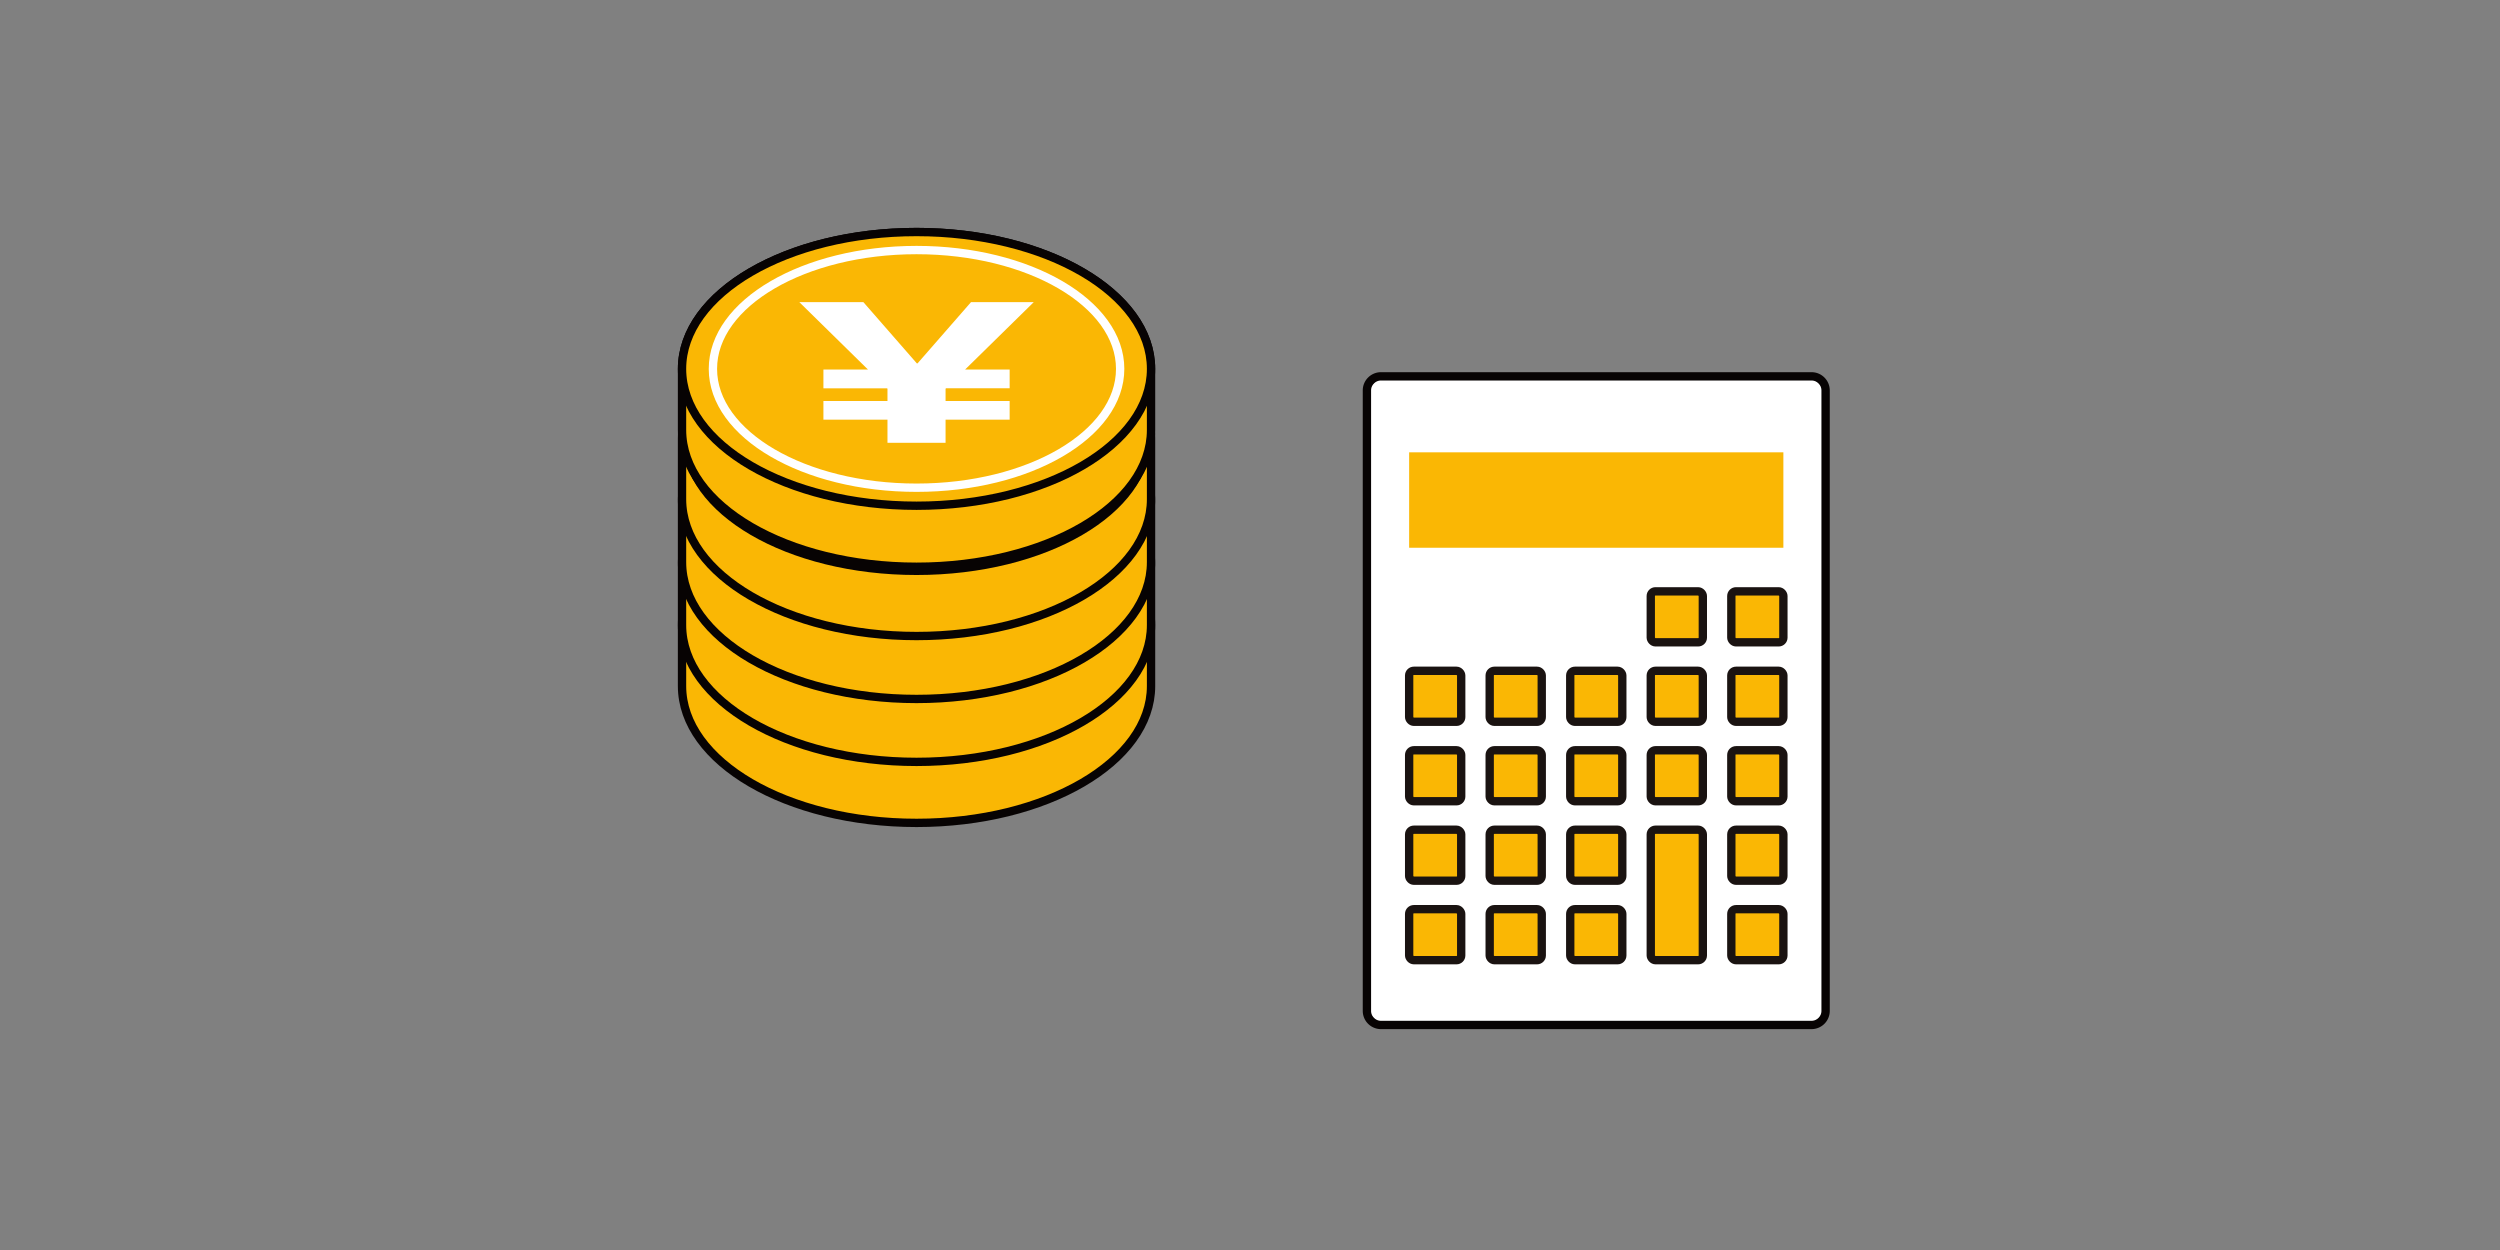 <svg xmlns="http://www.w3.org/2000/svg" xmlns:xlink="http://www.w3.org/1999/xlink" width="300" height="150" viewBox="0 0 300 150">
  <rect x="0" y="0" width="300" height="150" fill="#808080" stroke="none"/>
  <defs>
    <clipPath id="clip-path">
      <rect id="長方形_100" data-name="長方形 100" width="138.916" height="96.839" fill="none"/>
    </clipPath>
  </defs>
  <g id="グループ_185" data-name="グループ 185" transform="translate(-165 -1721)">
    <rect id="長方形_154" data-name="長方形 154" width="300" height="150" transform="translate(165 1721)" fill="#fff" opacity="0"/>
    <g id="グループ_93" data-name="グループ 93" transform="translate(246 1748)">
      <g id="グループ_92" data-name="グループ 92" transform="translate(0 0)">
        <g id="グループ_91" data-name="グループ 91" transform="translate(0 0)" clip-path="url(#clip-path)">
          <path id="パス_421" data-name="パス 421" d="M101.449,88.608H52.1a2.848,2.848,0,0,1-2.849-2.847V13.623A2.85,2.85,0,0,1,52.1,10.774h49.346a2.848,2.848,0,0,1,2.847,2.849V85.76a2.847,2.847,0,0,1-2.847,2.847" transform="translate(33.777 7.388)" fill="#fff"/>
          <path id="長方形_77" data-name="長方形 77" d="M1.689,0H53.353a1.689,1.689,0,0,1,1.689,1.689V76.144a1.69,1.69,0,0,1-1.69,1.69H1.689A1.689,1.689,0,0,1,0,76.145V1.689A1.689,1.689,0,0,1,1.689,0Z" transform="translate(83.03 18.162)" fill="none" stroke="#070303" stroke-linecap="round" stroke-linejoin="round" stroke-width="1"/>
          <rect id="長方形_78" data-name="長方形 78" width="44.907" height="11.451" transform="translate(88.098 27.279)" fill="#fab704"/>
          <path id="パス_422" data-name="パス 422" d="M53.209,31.734h4.349a.949.949,0,0,1,.949.949V36.9a.949.949,0,0,1-.949.949H53.209a.949.949,0,0,1-.949-.949V32.683a.949.949,0,0,1,.949-.949" transform="translate(35.838 21.762)" fill="#fab704"/>
          <rect id="長方形_79" data-name="長方形 79" width="6.247" height="6.118" rx="0.563" transform="translate(88.098 53.496)" fill="none" stroke="#1a1311" stroke-miterlimit="10" stroke-width="1"/>
          <path id="パス_423" data-name="パス 423" d="M58.942,31.734h4.349a.949.949,0,0,1,.949.949V36.9a.949.949,0,0,1-.949.949H58.942a.949.949,0,0,1-.949-.949V32.683a.949.949,0,0,1,.949-.949" transform="translate(39.77 21.762)" fill="#fab704"/>
          <rect id="長方形_80" data-name="長方形 80" width="6.247" height="6.118" rx="0.563" transform="translate(97.763 53.496)" fill="none" stroke="#1a1311" stroke-miterlimit="10" stroke-width="1"/>
          <path id="パス_424" data-name="パス 424" d="M64.676,31.734h4.349a.949.949,0,0,1,.949.949V36.9a.949.949,0,0,1-.949.949H64.676a.949.949,0,0,1-.949-.949V32.683a.949.949,0,0,1,.949-.949" transform="translate(43.702 21.762)" fill="#fab704"/>
          <rect id="長方形_81" data-name="長方形 81" width="6.247" height="6.118" rx="0.563" transform="translate(107.428 53.496)" fill="none" stroke="#1a1311" stroke-miterlimit="10" stroke-width="1"/>
          <path id="パス_425" data-name="パス 425" d="M70.409,31.734h4.349a.949.949,0,0,1,.949.949V36.9a.949.949,0,0,1-.949.949H70.409a.949.949,0,0,1-.949-.949V32.683a.949.949,0,0,1,.949-.949" transform="translate(47.634 21.762)" fill="#fab704"/>
          <rect id="長方形_82" data-name="長方形 82" width="6.247" height="6.118" rx="0.563" transform="translate(117.093 53.496)" fill="none" stroke="#1a1311" stroke-miterlimit="10" stroke-width="1"/>
          <path id="パス_426" data-name="パス 426" d="M76.142,31.734h4.349a.949.949,0,0,1,.949.949V36.9a.949.949,0,0,1-.949.949H76.142a.949.949,0,0,1-.949-.949V32.683a.949.949,0,0,1,.949-.949" transform="translate(51.565 21.762)" fill="#fab704"/>
          <rect id="長方形_83" data-name="長方形 83" width="6.247" height="6.118" rx="0.563" transform="translate(126.759 53.496)" fill="none" stroke="#1a1311" stroke-miterlimit="10" stroke-width="1"/>
          <path id="パス_427" data-name="パス 427" d="M70.409,26.078h4.349a.949.949,0,0,1,.949.949v4.219a.949.949,0,0,1-.949.949H70.409a.949.949,0,0,1-.949-.949V27.027a.949.949,0,0,1,.949-.949" transform="translate(47.634 17.883)" fill="#fab704"/>
          <rect id="長方形_84" data-name="長方形 84" width="6.247" height="6.118" rx="0.563" transform="translate(117.093 43.961)" fill="none" stroke="#1a1311" stroke-miterlimit="10" stroke-width="1"/>
          <path id="パス_428" data-name="パス 428" d="M76.142,26.078h4.349a.949.949,0,0,1,.949.949v4.219a.949.949,0,0,1-.949.949H76.142a.949.949,0,0,1-.949-.949V27.027a.949.949,0,0,1,.949-.949" transform="translate(51.565 17.883)" fill="#fab704"/>
          <rect id="長方形_85" data-name="長方形 85" width="6.247" height="6.118" rx="0.563" transform="translate(126.759 43.961)" fill="none" stroke="#1a1311" stroke-miterlimit="10" stroke-width="1"/>
          <path id="パス_429" data-name="パス 429" d="M53.209,37.391h4.349a.949.949,0,0,1,.949.949V42.56a.949.949,0,0,1-.949.949H53.209a.949.949,0,0,1-.949-.949V38.34a.949.949,0,0,1,.949-.949" transform="translate(35.838 25.641)" fill="#fab704"/>
          <rect id="長方形_86" data-name="長方形 86" width="6.247" height="6.118" rx="0.563" transform="translate(88.098 63.032)" fill="none" stroke="#1a1311" stroke-miterlimit="10" stroke-width="1"/>
          <path id="パス_430" data-name="パス 430" d="M58.942,37.391h4.349a.949.949,0,0,1,.949.949V42.56a.949.949,0,0,1-.949.949H58.942a.949.949,0,0,1-.949-.949V38.34a.949.949,0,0,1,.949-.949" transform="translate(39.77 25.641)" fill="#fab704"/>
          <rect id="長方形_87" data-name="長方形 87" width="6.247" height="6.118" rx="0.563" transform="translate(97.763 63.032)" fill="none" stroke="#1a1311" stroke-miterlimit="10" stroke-width="1"/>
          <path id="パス_431" data-name="パス 431" d="M64.676,37.391h4.349a.949.949,0,0,1,.949.949V42.56a.949.949,0,0,1-.949.949H64.676a.949.949,0,0,1-.949-.949V38.34a.949.949,0,0,1,.949-.949" transform="translate(43.702 25.641)" fill="#fab704"/>
          <rect id="長方形_88" data-name="長方形 88" width="6.247" height="6.118" rx="0.563" transform="translate(107.428 63.032)" fill="none" stroke="#1a1311" stroke-miterlimit="10" stroke-width="1"/>
          <path id="パス_432" data-name="パス 432" d="M70.409,37.391h4.349a.949.949,0,0,1,.949.949V42.56a.949.949,0,0,1-.949.949H70.409a.949.949,0,0,1-.949-.949V38.34a.949.949,0,0,1,.949-.949" transform="translate(47.634 25.641)" fill="#fab704"/>
          <rect id="長方形_89" data-name="長方形 89" width="6.247" height="6.118" rx="0.563" transform="translate(117.093 63.032)" fill="none" stroke="#1a1311" stroke-miterlimit="10" stroke-width="1"/>
          <path id="パス_433" data-name="パス 433" d="M76.142,37.391h4.349a.949.949,0,0,1,.949.949V42.56a.949.949,0,0,1-.949.949H76.142a.949.949,0,0,1-.949-.949V38.34a.949.949,0,0,1,.949-.949" transform="translate(51.565 25.641)" fill="#fab704"/>
          <rect id="長方形_90" data-name="長方形 90" width="6.247" height="6.118" rx="0.563" transform="translate(126.759 63.032)" fill="none" stroke="#1a1311" stroke-miterlimit="10" stroke-width="1"/>
          <path id="パス_434" data-name="パス 434" d="M53.209,43.047h4.349a.949.949,0,0,1,.949.949v4.219a.949.949,0,0,1-.949.949H53.209a.949.949,0,0,1-.949-.949V44a.949.949,0,0,1,.949-.949" transform="translate(35.838 29.52)" fill="#fab704"/>
          <rect id="長方形_91" data-name="長方形 91" width="6.247" height="6.118" rx="0.563" transform="translate(88.098 72.567)" fill="none" stroke="#1a1311" stroke-miterlimit="10" stroke-width="1"/>
          <path id="パス_435" data-name="パス 435" d="M58.942,43.047h4.349A.949.949,0,0,1,64.24,44v4.219a.949.949,0,0,1-.949.949H58.942a.949.949,0,0,1-.949-.949V44a.949.949,0,0,1,.949-.949" transform="translate(39.77 29.52)" fill="#fab704"/>
          <rect id="長方形_92" data-name="長方形 92" width="6.247" height="6.118" rx="0.563" transform="translate(97.763 72.567)" fill="none" stroke="#1a1311" stroke-miterlimit="10" stroke-width="1"/>
          <path id="パス_436" data-name="パス 436" d="M64.676,43.047h4.349a.949.949,0,0,1,.949.949v4.219a.949.949,0,0,1-.949.949H64.676a.949.949,0,0,1-.949-.949V44a.949.949,0,0,1,.949-.949" transform="translate(43.702 29.52)" fill="#fab704"/>
          <rect id="長方形_93" data-name="長方形 93" width="6.247" height="6.118" rx="0.563" transform="translate(107.428 72.567)" fill="none" stroke="#1a1311" stroke-miterlimit="10" stroke-width="1"/>
          <path id="パス_437" data-name="パス 437" d="M76.142,43.047h4.349A.949.949,0,0,1,81.44,44v4.219a.949.949,0,0,1-.949.949H76.142a.949.949,0,0,1-.949-.949V44a.949.949,0,0,1,.949-.949" transform="translate(51.565 29.52)" fill="#fab704"/>
          <rect id="長方形_94" data-name="長方形 94" width="6.247" height="6.118" rx="0.563" transform="translate(126.759 72.567)" fill="none" stroke="#1a1311" stroke-miterlimit="10" stroke-width="1"/>
          <path id="パス_438" data-name="パス 438" d="M53.209,48.7h4.349a.949.949,0,0,1,.949.949v4.219a.949.949,0,0,1-.949.949H53.209a.949.949,0,0,1-.949-.949V49.653a.949.949,0,0,1,.949-.949" transform="translate(35.838 33.399)" fill="#fab704"/>
          <rect id="長方形_95" data-name="長方形 95" width="6.247" height="6.118" rx="0.563" transform="translate(88.098 82.103)" fill="none" stroke="#1a1311" stroke-miterlimit="10" stroke-width="1"/>
          <path id="パス_439" data-name="パス 439" d="M58.942,48.7h4.349a.949.949,0,0,1,.949.949v4.219a.949.949,0,0,1-.949.949H58.942a.949.949,0,0,1-.949-.949V49.653a.949.949,0,0,1,.949-.949" transform="translate(39.77 33.399)" fill="#fab704"/>
          <rect id="長方形_96" data-name="長方形 96" width="6.247" height="6.118" rx="0.563" transform="translate(97.763 82.103)" fill="none" stroke="#1a1311" stroke-miterlimit="10" stroke-width="1"/>
          <path id="パス_440" data-name="パス 440" d="M64.676,48.7h4.349a.949.949,0,0,1,.949.949v4.219a.949.949,0,0,1-.949.949H64.676a.949.949,0,0,1-.949-.949V49.653a.949.949,0,0,1,.949-.949" transform="translate(43.702 33.399)" fill="#fab704"/>
          <rect id="長方形_97" data-name="長方形 97" width="6.247" height="6.118" rx="0.563" transform="translate(107.428 82.103)" fill="none" stroke="#1a1311" stroke-miterlimit="10" stroke-width="1"/>
          <path id="パス_441" data-name="パス 441" d="M70.409,43.047h4.349a.949.949,0,0,1,.949.949V57.75a.95.95,0,0,1-.949.951H70.409a.95.95,0,0,1-.949-.951V44a.949.949,0,0,1,.949-.949" transform="translate(47.634 29.52)" fill="#fab704"/>
          <rect id="長方形_98" data-name="長方形 98" width="6.247" height="15.654" rx="0.563" transform="translate(117.093 72.567)" fill="none" stroke="#1a1311" stroke-miterlimit="10" stroke-width="1"/>
          <path id="パス_442" data-name="パス 442" d="M76.142,48.7h4.349a.949.949,0,0,1,.949.949v4.219a.949.949,0,0,1-.949.949H76.142a.949.949,0,0,1-.949-.949V49.653a.949.949,0,0,1,.949-.949" transform="translate(51.565 33.399)" fill="#fab704"/>
          <rect id="長方形_99" data-name="長方形 99" width="6.247" height="6.118" rx="0.563" transform="translate(126.759 82.103)" fill="none" stroke="#1a1311" stroke-miterlimit="10" stroke-width="1"/>
          <path id="パス_443" data-name="パス 443" d="M56.783,35.157c0-9.069-12.6-16.423-28.141-16.423S.5,26.087.5,35.157v7.32C.5,51.546,13.1,58.9,28.642,58.9s28.141-7.353,28.141-16.423Z" transform="translate(0.343 12.847)" fill="#fab704"/>
          <path id="パス_444" data-name="パス 444" d="M56.783,35.157c0-9.069-12.6-16.423-28.141-16.423S.5,26.087.5,35.157v7.32C.5,51.546,13.1,58.9,28.642,58.9s28.141-7.353,28.141-16.423Z" transform="translate(0.343 12.847)" fill="none" stroke="#070303" stroke-miterlimit="10" stroke-width="1"/>
          <path id="パス_445" data-name="パス 445" d="M56.783,35.157c0,9.069-12.6,16.423-28.141,16.423S.5,44.226.5,35.157,13.1,18.734,28.642,18.734s28.141,7.353,28.141,16.423" transform="translate(0.343 12.847)" fill="#070303"/>
          <path id="パス_446" data-name="パス 446" d="M56.783,30.815c0-9.069-12.6-16.423-28.141-16.423S.5,21.745.5,30.815v7.32C.5,47.2,13.1,54.557,28.642,54.557S56.783,47.2,56.783,38.134Z" transform="translate(0.343 9.869)" fill="#fab704"/>
          <path id="パス_447" data-name="パス 447" d="M56.783,30.815c0-9.069-12.6-16.423-28.141-16.423S.5,21.745.5,30.815v7.32C.5,47.2,13.1,54.557,28.642,54.557S56.783,47.2,56.783,38.134Z" transform="translate(0.343 9.869)" fill="none" stroke="#070303" stroke-miterlimit="10" stroke-width="1"/>
          <path id="パス_448" data-name="パス 448" d="M56.783,30.815c0,9.069-12.6,16.423-28.141,16.423S.5,39.884.5,30.815,13.1,14.392,28.642,14.392s28.141,7.353,28.141,16.423" transform="translate(0.343 9.869)" fill="#070303"/>
          <path id="パス_449" data-name="パス 449" d="M56.783,26.335c0-9.069-12.6-16.423-28.141-16.423S.5,17.265.5,26.335v7.32c0,9.069,12.6,16.423,28.142,16.423s28.141-7.353,28.141-16.423Z" transform="translate(0.343 6.797)" fill="#fab704"/>
          <path id="パス_450" data-name="パス 450" d="M56.783,26.335c0-9.069-12.6-16.423-28.141-16.423S.5,17.265.5,26.335v7.32c0,9.069,12.6,16.423,28.142,16.423s28.141-7.353,28.141-16.423Z" transform="translate(0.343 6.797)" fill="none" stroke="#070303" stroke-miterlimit="10" stroke-width="1"/>
          <path id="パス_451" data-name="パス 451" d="M56.783,26.335c0,9.069-12.6,16.423-28.141,16.423S.5,35.4.5,26.335,13.1,9.912,28.642,9.912s28.141,7.353,28.141,16.423" transform="translate(0.343 6.797)" fill="#070303"/>
          <path id="パス_452" data-name="パス 452" d="M56.783,21.854c0-9.069-12.6-16.423-28.141-16.423S.5,12.784.5,21.854v7.32C.5,38.243,13.1,45.6,28.642,45.6s28.141-7.353,28.141-16.423Z" transform="translate(0.343 3.724)" fill="#fab704"/>
          <path id="パス_453" data-name="パス 453" d="M56.783,21.854c0-9.069-12.6-16.423-28.141-16.423S.5,12.784.5,21.854v7.32C.5,38.243,13.1,45.6,28.642,45.6s28.141-7.353,28.141-16.423Z" transform="translate(0.343 3.724)" fill="none" stroke="#070303" stroke-miterlimit="10" stroke-width="1"/>
          <path id="パス_454" data-name="パス 454" d="M56.783,21.854c0,9.069-12.6,16.423-28.141,16.423S.5,30.923.5,21.854,13.1,5.431,28.642,5.431s28.141,7.353,28.141,16.423" transform="translate(0.343 3.724)" fill="#070303"/>
          <path id="パス_455" data-name="パス 455" d="M56.783,16.923C56.783,7.853,44.183.5,28.642.5S.5,7.853.5,16.923v7.32c0,9.069,12.6,16.423,28.142,16.423s28.141-7.353,28.141-16.423Z" transform="translate(0.343 0.343)" fill="#fab704"/>
          <path id="パス_456" data-name="パス 456" d="M56.783,16.923C56.783,7.853,44.183.5,28.642.5S.5,7.853.5,16.923v7.32c0,9.069,12.6,16.423,28.142,16.423s28.141-7.353,28.141-16.423Z" transform="translate(0.343 0.343)" fill="none" stroke="#070303" stroke-miterlimit="10" stroke-width="1"/>
          <path id="パス_457" data-name="パス 457" d="M56.783,16.923c0,9.069-12.6,16.423-28.141,16.423S.5,25.992.5,16.923,13.1.5,28.642.5,56.783,7.853,56.783,16.923" transform="translate(0.343 0.343)" fill="#fab704"/>
          <path id="パス_458" data-name="パス 458" d="M56.783,16.923c0,9.069-12.6,16.423-28.141,16.423S.5,25.992.5,16.923,13.1.5,28.642.5,56.783,7.853,56.783,16.923Z" transform="translate(0.343 0.343)" fill="none" stroke="#070303" stroke-miterlimit="10" stroke-width="1"/>
          <ellipse id="楕円形_4" data-name="楕円形 4" cx="24.435" cy="14.26" rx="24.435" ry="14.26" transform="translate(4.549 3.006)" fill="none" stroke="#fff" stroke-miterlimit="10" stroke-width="1"/>
          <path id="パス_459" data-name="パス 459" d="M16.536,5.49l6.419,7.353h.079L29.454,5.49h7.529l-8.243,8.093H34.09v2.244H26.442L26.4,15.9v1.457H34.09v2.242H26.4v2.776H19.429V19.595H11.742V17.353h7.687V15.9l-.04-.069H11.742V13.583h5.349L8.849,5.49Z" transform="translate(6.068 3.765)" fill="#fff"/>
        </g>
      </g>
    </g>
  </g>
</svg>

